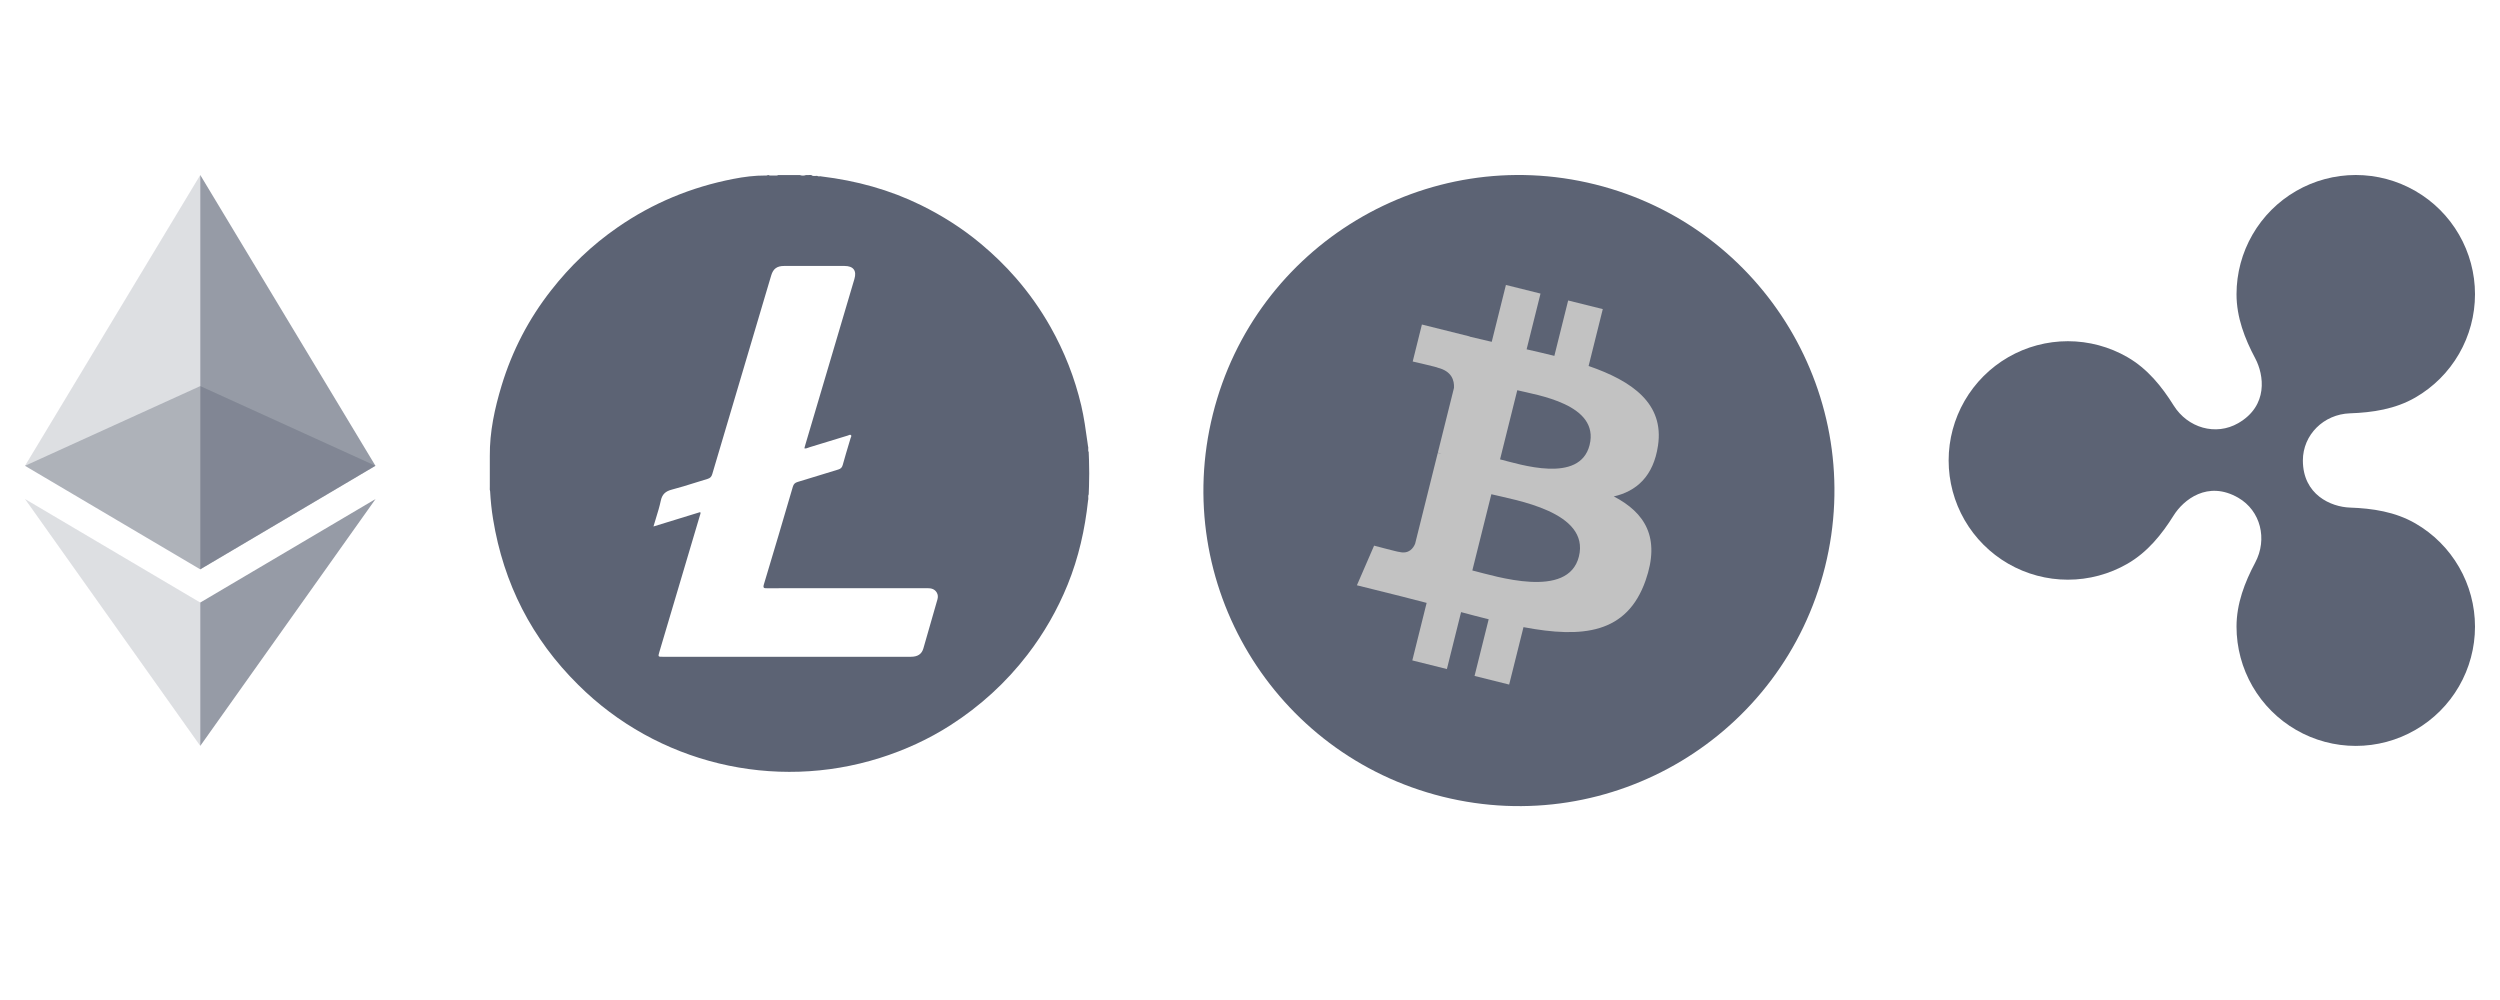 <svg width="240" height="96" viewBox="0 0 240 96" fill="none" xmlns="http://www.w3.org/2000/svg">
<g opacity="0.6">
<path opacity="0.6" d="M19.225 37.064L2.4 44.716L19.225 54.656L36.043 44.716L19.225 37.064Z" fill="#5C6374"/>
</g>
<g opacity="0.45">
<path opacity="0.45" d="M2.4 44.716L19.225 54.656V16.8L2.4 44.716Z" fill="#5C6374"/>
</g>
<g opacity="0.8">
<path opacity="0.8" d="M19.225 16.8V54.656L36.043 44.716L19.225 16.8Z" fill="#5C6374"/>
</g>
<g opacity="0.45">
<path opacity="0.45" d="M2.4 47.904L19.225 71.607V57.844L2.4 47.904Z" fill="#5C6374"/>
</g>
<g opacity="0.8">
<path opacity="0.8" d="M19.225 57.844V71.607L36.056 47.904L19.225 57.844Z" fill="#5C6374"/>
</g>
<path fill-rule="evenodd" clip-rule="evenodd" d="M78.279 16.888C78.138 16.898 77.997 16.908 77.874 16.8C77.707 16.8 77.54 16.8 77.373 16.807C77.178 16.876 76.983 16.876 76.788 16.807H74.701C74.617 16.86 74.524 16.854 74.432 16.848C74.38 16.844 74.327 16.841 74.277 16.849C74.216 16.841 74.156 16.845 74.096 16.85C73.99 16.857 73.885 16.864 73.782 16.807H73.699C73.653 16.853 73.597 16.851 73.539 16.849C73.528 16.849 73.516 16.849 73.504 16.849C72.461 16.842 71.424 16.974 70.401 17.175C66.372 17.959 62.664 19.486 59.289 21.826C56.847 23.512 54.731 25.539 52.908 27.872C50.752 30.62 49.172 33.668 48.156 37.007C47.488 39.214 47.001 41.456 47.022 43.782V44.198V44.851V46.051V46.718C47.024 46.764 47.022 46.811 47.02 46.857C47.016 46.959 47.012 47.06 47.05 47.155C47.099 48.051 47.189 48.946 47.335 49.835C48.344 56.013 51.044 61.33 55.511 65.744C63.081 73.283 74.297 75.99 84.498 72.755C86.885 71.999 89.146 70.965 91.247 69.618C94.093 67.792 96.57 65.536 98.637 62.85C100.23 60.775 101.517 58.532 102.498 56.117C103.549 53.527 104.154 50.827 104.454 48.051C104.486 47.961 104.481 47.867 104.476 47.775C104.47 47.668 104.464 47.561 104.516 47.461C104.53 47.211 104.537 46.968 104.544 46.718C104.572 45.864 104.572 45.003 104.544 44.149C104.53 43.9 104.523 43.65 104.516 43.4C104.46 43.3 104.466 43.194 104.472 43.088C104.477 42.996 104.482 42.904 104.447 42.817C104.429 42.688 104.411 42.559 104.393 42.43C104.231 41.26 104.069 40.086 103.8 38.929C103.173 36.271 102.185 33.758 100.842 31.377C99.896 29.704 98.796 28.149 97.537 26.699C96.5 25.505 95.366 24.408 94.149 23.394C92.388 21.923 90.461 20.701 88.401 19.688C85.388 18.209 82.195 17.341 78.869 16.939C78.812 16.918 78.751 16.921 78.689 16.925C78.609 16.93 78.527 16.935 78.451 16.883C78.395 16.879 78.337 16.883 78.279 16.888ZM62.733 50.543C64.271 50.071 65.739 49.62 67.221 49.161C67.273 49.264 67.244 49.337 67.217 49.404C67.208 49.428 67.199 49.45 67.194 49.474C65.899 53.846 64.598 58.219 63.298 62.591L63.297 62.593C63.231 62.822 63.198 62.936 63.241 62.994C63.284 63.051 63.404 63.051 63.645 63.051H68.571H87.434C88.095 63.051 88.485 62.801 88.645 62.246C88.871 61.462 89.095 60.677 89.32 59.893C89.544 59.108 89.769 58.324 89.995 57.54C90.057 57.311 90.05 57.102 89.939 56.901C89.737 56.547 89.41 56.464 89.021 56.464C83.909 56.471 78.791 56.471 73.674 56.471H73.664C73.645 56.471 73.626 56.471 73.607 56.471C73.379 56.473 73.221 56.475 73.33 56.11C74.277 52.986 75.195 49.856 76.113 46.726L76.114 46.725C76.19 46.461 76.322 46.343 76.573 46.267C77.371 46.029 78.165 45.784 78.958 45.539C79.464 45.383 79.969 45.227 80.476 45.073C80.706 45.003 80.831 44.892 80.901 44.642C81.093 43.938 81.303 43.239 81.513 42.541C81.562 42.378 81.611 42.215 81.659 42.053C81.666 42.03 81.677 42.005 81.689 41.981C81.72 41.911 81.752 41.839 81.701 41.783C81.629 41.705 81.548 41.743 81.472 41.779C81.446 41.791 81.42 41.803 81.395 41.81C80.779 41.998 80.161 42.187 79.544 42.376C78.926 42.565 78.309 42.754 77.693 42.942C77.655 42.954 77.618 42.969 77.581 42.984C77.466 43.029 77.351 43.075 77.22 43.039C77.234 42.989 77.246 42.941 77.257 42.894C77.274 42.826 77.29 42.761 77.311 42.699C78.876 37.395 80.448 32.092 82.021 26.789C82.265 25.984 81.924 25.532 81.075 25.532H75.272C74.59 25.532 74.228 25.803 74.04 26.428C73.823 27.157 73.607 27.885 73.39 28.613C71.714 34.249 70.04 39.88 68.376 45.517C68.3 45.774 68.175 45.899 67.924 45.975C67.513 46.097 67.105 46.225 66.697 46.353C65.966 46.582 65.236 46.811 64.494 47.003C63.889 47.162 63.568 47.447 63.436 48.065C63.317 48.628 63.148 49.178 62.972 49.749C62.892 50.008 62.812 50.272 62.733 50.543Z" fill="#5C6374"/>
<path d="M175.201 54.422C171.155 70.651 154.717 80.528 138.486 76.481C122.262 72.435 112.386 55.997 116.434 39.769C120.478 23.538 136.915 13.66 153.141 17.706C169.371 21.753 179.247 38.193 175.201 54.422Z" fill="#5C6374"/>
<path d="M159.168 42.778C159.772 38.747 156.702 36.58 152.506 35.135L153.867 29.674L150.543 28.846L149.218 34.163C148.344 33.945 147.447 33.739 146.555 33.536L147.89 28.184L144.568 27.356L143.206 32.815C142.482 32.65 141.772 32.487 141.083 32.316L141.087 32.298L136.503 31.154L135.619 34.704C135.619 34.704 138.085 35.269 138.033 35.304C139.379 35.64 139.622 36.531 139.582 37.237L138.031 43.458C138.124 43.481 138.244 43.516 138.377 43.569C138.266 43.541 138.148 43.511 138.025 43.481L135.852 52.196C135.687 52.605 135.27 53.218 134.329 52.985C134.362 53.033 131.913 52.382 131.913 52.382L130.263 56.187L134.588 57.265C135.393 57.467 136.181 57.678 136.957 57.877L135.582 63.4L138.902 64.228L140.264 58.764C141.171 59.01 142.052 59.237 142.913 59.451L141.556 64.89L144.879 65.718L146.255 60.206C151.923 61.278 156.185 60.846 157.979 55.719C159.424 51.592 157.907 49.211 154.925 47.658C157.096 47.158 158.732 45.729 159.168 42.778ZM151.574 53.427C150.547 57.555 143.598 55.324 141.344 54.764L143.17 47.447C145.423 48.01 152.648 49.123 151.574 53.427ZM152.602 42.718C151.665 46.473 145.881 44.566 144.005 44.098L145.659 37.462C147.536 37.929 153.578 38.802 152.602 42.718Z" fill="#C2C2C2"/>
<path d="M231.876 50.247C229.939 49.128 227.757 48.803 225.595 48.728C223.782 48.665 221.076 47.502 221.076 44.203C221.076 41.746 223.068 39.767 225.596 39.679C227.757 39.604 229.939 39.279 231.876 38.16C233.617 37.156 235.062 35.711 236.066 33.971C237.071 32.23 237.6 30.256 237.6 28.247C237.6 26.238 237.071 24.264 236.066 22.523C235.062 20.783 233.617 19.338 231.876 18.334C230.136 17.329 228.162 16.8 226.153 16.8C224.143 16.8 222.169 17.329 220.429 18.334C218.689 19.338 217.244 20.784 216.24 22.524C215.235 24.264 214.706 26.238 214.706 28.247C214.706 30.465 215.495 32.506 216.501 34.399C217.348 35.991 217.776 38.946 214.873 40.622C212.713 41.869 210.018 41.08 208.671 38.925C207.534 37.105 206.161 35.4 204.239 34.29C202.499 33.285 200.525 32.756 198.516 32.756C196.506 32.756 194.532 33.285 192.792 34.29C191.052 35.295 189.607 36.74 188.602 38.48C187.598 40.22 187.069 42.194 187.069 44.203C187.069 46.213 187.598 48.187 188.602 49.927C189.607 51.667 191.052 53.112 192.792 54.117C194.532 55.121 196.506 55.651 198.516 55.65C200.525 55.65 202.499 55.121 204.239 54.117C206.161 53.007 207.534 51.303 208.67 49.484C209.604 47.991 211.934 46.087 214.873 47.785C217.029 49.031 217.696 51.761 216.5 54.009C215.494 55.902 214.706 57.943 214.706 60.16C214.706 62.169 215.235 64.143 216.24 65.883C217.244 67.623 218.689 69.068 220.43 70.073C222.17 71.078 224.144 71.607 226.153 71.607C228.162 71.607 230.136 71.078 231.876 70.073C233.617 69.068 235.062 67.623 236.066 65.883C237.071 64.143 237.6 62.169 237.6 60.16C237.6 58.151 237.071 56.177 236.066 54.437C235.062 52.696 233.617 51.251 231.876 50.247Z" fill="#5C6374"/>
</svg>
